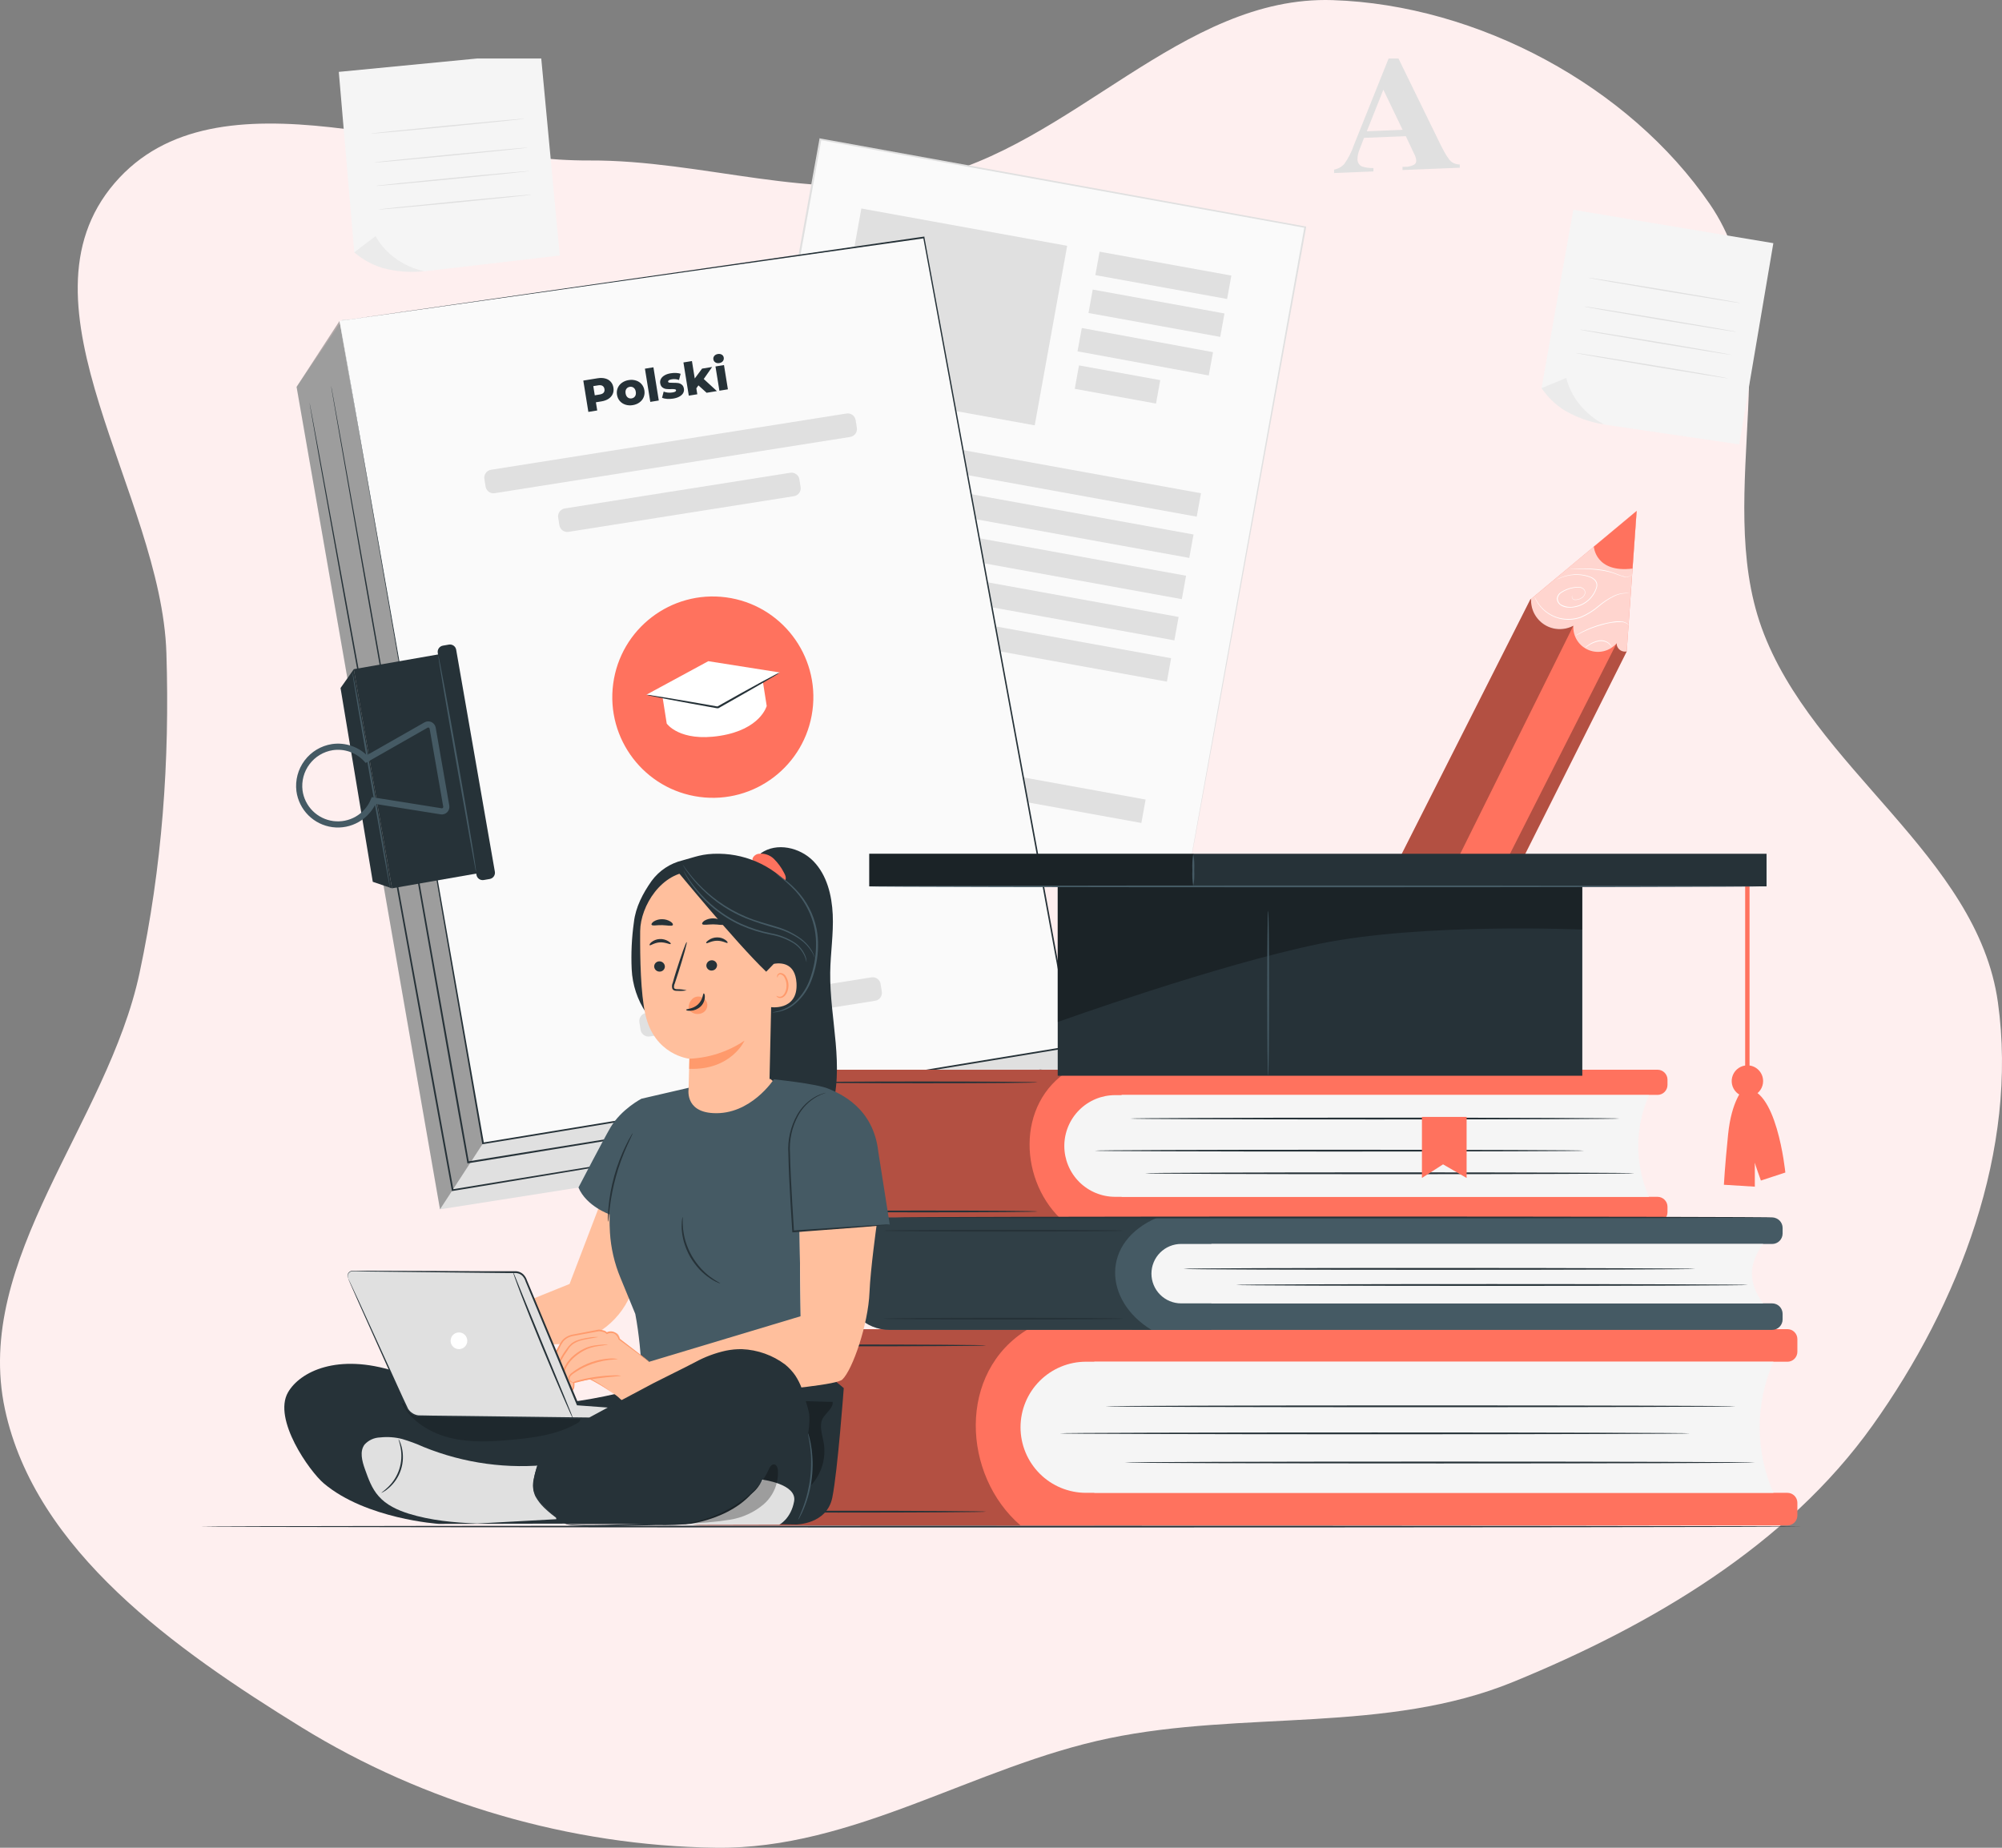 <svg width="650" height="600" viewBox="0 0 650 600" fill="none" xmlns="http://www.w3.org/2000/svg">
<rect x="0" y="0" width="650" height="600" fill="#808080" stroke="none"/>
<path fill-rule="evenodd" clip-rule="evenodd" d="M300.095 58.063C347.915 47.743 383.693 -1.543 432.647 0.037C479.851 1.561 528.986 28.018 555.15 66.296C581.719 105.167 556.072 159.812 571.966 203.864C588.344 249.254 642.056 277.847 648.68 325.522C655.315 373.271 636.186 423.307 607.959 462.887C580.169 501.854 536.271 527.721 491.356 546.122C450.152 563.002 403.769 555.356 360.052 564.449C316.287 573.552 277.126 600.603 232.377 599.99C185.059 599.341 137.809 585.516 97.837 560.856C57.072 535.706 11.467 503.608 1.605 457.618C-8.862 408.811 34.892 364.741 45.312 315.925C52.654 281.527 55.133 247.141 54.025 212.025C52.394 160.332 3.145 99.121 37.221 59.443C70.579 20.599 139.35 52.383 191.358 52.11C228.062 51.917 264.261 65.797 300.095 58.063Z" fill="#FEEFEF"/>
<g clip-path="url(#clip0_4203_1905)">
<path d="M266.369 45.196L227.894 258.08L385.275 286.61L423.751 73.726L266.369 45.196Z" fill="#FAFAFA"/>
<path d="M385.32 286.626L385.485 285.597L386.016 282.61C386.479 279.977 387.175 276.083 388.081 271.017L395.901 227.343C402.639 189.898 412.204 136.7 423.515 73.689L423.736 73.999L266.349 45.503L266.691 45.271C252.332 124.675 239 198.239 228.164 258.141L227.965 257.864L342.32 278.716L374.075 284.546L382.426 286.084L385.298 286.637L382.47 286.15L374.153 284.668L342.43 278.971L227.855 258.329H227.623V258.085C238.437 198.183 251.713 124.609 266.05 45.193V44.906L266.349 44.961L423.802 73.523H424.067V73.789C412.613 136.843 402.937 190.086 396.133 227.554L388.18 271.139C387.253 276.183 386.546 279.988 386.06 282.665C385.828 283.971 385.64 284.955 385.518 285.619L385.32 286.626Z" fill="#E0E0E0"/>
<path d="M346.482 79.818L279.661 67.705L269.123 126.006L335.945 138.12L346.482 79.818Z" fill="#E0E0E0"/>
<path d="M399.789 89.482L357.009 81.727L355.634 89.336L398.414 97.091L399.789 89.482Z" fill="#E0E0E0"/>
<path d="M389.926 160.164L267.825 138.029L266.45 145.638L388.55 167.773L389.926 160.164Z" fill="#E0E0E0"/>
<path d="M387.506 173.556L265.405 151.421L264.03 159.03L386.131 181.165L387.506 173.556Z" fill="#E0E0E0"/>
<path d="M385.085 186.948L262.984 164.814L261.609 172.422L383.71 194.557L385.085 186.948Z" fill="#E0E0E0"/>
<path d="M382.666 200.33L260.565 178.195L259.19 185.804L381.291 207.939L382.666 200.33Z" fill="#E0E0E0"/>
<path d="M380.234 213.731L258.133 191.596L256.758 199.205L378.859 221.34L380.234 213.731Z" fill="#E0E0E0"/>
<path d="M371.95 259.627L249.849 237.492L248.474 245.101L370.575 267.236L371.95 259.627Z" fill="#E0E0E0"/>
<path d="M322.75 217.134L255.721 204.983L254.346 212.592L321.374 224.743L322.75 217.134Z" fill="#E0E0E0"/>
<path d="M397.557 101.786L354.777 94.03L353.402 101.639L396.182 109.394L397.557 101.786Z" fill="#E0E0E0"/>
<path d="M393.837 114.348L351.231 106.51L349.841 114.088L392.447 121.925L393.837 114.348Z" fill="#E0E0E0"/>
<path d="M376.703 123.436L350.324 118.654L348.949 126.263L375.328 131.045L376.703 123.436Z" fill="#E0E0E0"/>
<path d="M456.441 44.22L442.866 44.762L441.397 48.578C440.979 49.566 440.754 50.625 440.734 51.698C440.726 52.178 440.852 52.651 441.098 53.063C441.344 53.476 441.7 53.811 442.126 54.032C443.351 54.435 444.638 54.615 445.926 54.563V55.669L433.146 56.178V55.072C434.43 54.855 435.6 54.203 436.46 53.224C437.762 51.405 438.789 49.403 439.508 47.284L452.045 16H452.586L467.707 46.974C469.154 49.906 470.314 51.753 471.198 52.505C471.99 53.111 472.963 53.431 473.959 53.412V54.463L455.359 55.215V54.165H456.121C457.209 54.209 458.287 53.949 459.235 53.412C459.435 53.257 459.592 53.054 459.692 52.822C459.793 52.59 459.833 52.337 459.81 52.085C459.792 51.726 459.722 51.372 459.6 51.034C459.6 50.868 459.247 50.171 458.661 48.943L456.441 44.22ZM455.392 42.151L449.14 29.131L443.772 42.627L455.392 42.151Z" fill="#E0E0E0"/>
<path d="M110 23.339L115.026 81.946L137.724 88.108L181.741 82.975L175.544 17L110 23.339Z" fill="#F5F5F5"/>
<path d="M121.94 76.669L115.026 81.946C117.659 84.221 120.73 85.931 124.05 86.968C128.498 88.196 133.137 88.571 137.724 88.075C137.724 88.075 127.231 86.282 121.94 76.669Z" fill="#EBEBEB"/>
<path d="M170.242 38.549C170.242 38.66 159.108 39.832 145.356 41.171C131.605 42.509 120.438 43.494 120.427 43.383C120.416 43.273 131.55 42.1 145.312 40.762C159.075 39.423 170.231 38.438 170.242 38.549Z" fill="#E0E0E0"/>
<path d="M171.324 47.937C171.324 48.047 160.19 49.209 146.438 50.547C132.687 51.886 121.509 52.881 121.509 52.76C121.509 52.638 132.632 51.477 146.394 50.149C160.157 48.822 171.313 47.826 171.324 47.937Z" fill="#E0E0E0"/>
<path d="M171.943 55.519C171.943 55.629 160.809 56.802 147.058 58.14C133.306 59.479 122.139 60.474 122.128 60.353C122.117 60.231 133.262 59.069 147.013 57.731C160.765 56.392 171.932 55.463 171.943 55.519Z" fill="#E0E0E0"/>
<path d="M172.639 63.207C172.639 63.317 161.505 64.49 147.743 65.829C133.98 67.167 122.824 68.152 122.813 68.041C122.802 67.93 133.947 66.769 147.71 65.419C161.472 64.07 172.628 63.096 172.639 63.207Z" fill="#E0E0E0"/>
<path d="M510.81 68.123L500.495 126.034L520.826 137.86L564.671 144.295L575.761 78.964L510.81 68.123Z" fill="#F5F5F5"/>
<path d="M508.54 122.727L500.496 126.034C502.45 128.913 504.975 131.359 507.912 133.221C511.891 135.557 516.275 137.121 520.835 137.828C520.835 137.828 511.163 133.382 508.54 122.727Z" fill="#EBEBEB"/>
<path d="M565.062 98.407C565.033 98.513 553.975 96.764 540.346 94.498C526.716 92.232 515.675 90.293 515.693 90.183C515.711 90.073 526.769 91.822 540.409 94.091C554.049 96.361 565.08 98.297 565.062 98.407Z" fill="#E0E0E0"/>
<path d="M563.678 107.754C563.649 107.861 552.594 106.101 538.964 103.835C525.335 101.569 514.28 99.638 514.312 99.52C514.343 99.402 525.387 101.159 539.025 103.439C552.662 105.719 563.696 107.645 563.678 107.754Z" fill="#E0E0E0"/>
<path d="M562.313 115.238C562.285 115.345 551.227 113.596 537.597 111.33C523.968 109.063 512.924 107.135 512.945 107.014C512.965 106.894 524.031 108.657 537.661 110.923C551.29 113.189 562.317 115.182 562.313 115.238Z" fill="#E0E0E0"/>
<path d="M560.996 122.845C560.967 122.951 549.909 121.202 536.269 118.933C522.629 116.664 511.598 114.728 511.616 114.618C511.634 114.508 522.7 116.271 536.343 118.529C549.986 120.788 561.014 122.735 560.996 122.845Z" fill="#E0E0E0"/>
<path d="M585 495.701C585 495.867 468.591 496 325.011 496C181.431 496 65 495.867 65 495.701C65 495.535 181.386 495.403 325.011 495.403C468.636 495.403 585 495.535 585 495.701Z" fill="#263238"/>
<path d="M96.292 125.626L142.86 392.69L339.227 361.804L348.328 339.791L295.199 92.838L111.137 103.845L96.292 125.626Z" fill="#E0E0E0"/>
<path opacity="0.3" d="M142.86 392.69L156.81 371.274L110.242 104.21L96.292 125.626L142.86 392.69Z" fill="black"/>
<path d="M110.243 104.21L156.811 371.274L348.328 339.791L299.949 77.108L110.243 104.21Z" fill="#FAFAFA"/>
<path d="M110.287 104.21L299.905 76.842H300.137V77.074C313.667 150.472 330.434 241.392 348.571 339.735L348.626 340.034H348.328L345.169 340.554L156.81 371.528H156.545V371.263C129.197 213.571 110.651 106.566 110.287 104.21C110.695 106.566 129.462 213.538 157.12 371.229L156.81 371.008L345.158 340.034L348.317 339.514L348.074 339.868C329.982 241.514 313.259 150.583 299.75 77.174L300.026 77.373L110.287 104.21Z" fill="#263238"/>
<path d="M263.792 230.681C266.167 212.785 253.606 196.349 235.737 193.971C217.868 191.593 201.457 204.172 199.082 222.068C196.707 239.965 209.268 256.4 227.137 258.779C245.006 261.157 261.417 248.577 263.792 230.681Z" fill="#FF725E"/>
<path d="M216.467 234.943L214.987 225.54L247.538 220.385L248.93 229.235C248.93 229.235 246.953 236.846 233.775 238.925C220.598 241.005 216.467 234.943 216.467 234.943Z" fill="white"/>
<path d="M209.851 225.596L233.079 229.722L253.226 218.372L229.964 214.699L209.851 225.596Z" fill="white"/>
<path d="M274.841 134.276L159.423 152.543C158.007 152.767 157.041 154.098 157.265 155.516L157.654 157.986C157.878 159.404 159.207 160.372 160.623 160.148L276.041 141.881C277.457 141.657 278.424 140.326 278.2 138.907L277.81 136.438C277.587 135.02 276.257 134.052 274.841 134.276Z" fill="#E0E0E0"/>
<path d="M256.582 153.515L183.386 165.099C181.97 165.323 181.003 166.655 181.227 168.073L181.617 170.542C181.84 171.96 183.17 172.928 184.586 172.704L257.782 161.12C259.198 160.896 260.164 159.564 259.94 158.146L259.551 155.677C259.327 154.259 257.998 153.291 256.582 153.515Z" fill="#E0E0E0"/>
<path d="M282.944 317.368L209.748 328.953C208.332 329.177 207.366 330.508 207.59 331.926L207.979 334.396C208.203 335.814 209.532 336.782 210.948 336.558L284.144 324.973C285.56 324.749 286.527 323.418 286.303 322L285.913 319.53C285.69 318.112 284.36 317.144 282.944 317.368Z" fill="#E0E0E0"/>
<path d="M338.465 347.213L337.537 347.39L334.798 347.855L324.205 349.625L284.872 356.085L151.995 377.734H151.707V377.446C149.796 366.926 147.841 355.853 145.853 344.547C135.216 283.993 125.585 229.169 118.615 189.477C115.158 169.643 112.363 153.581 110.43 142.474C109.469 136.943 108.729 132.629 108.221 129.686C107.978 128.211 107.79 127.105 107.658 126.368C107.536 125.615 107.492 125.261 107.492 125.261C107.492 125.261 107.581 125.637 107.724 126.368C107.868 127.098 108.067 128.237 108.332 129.686C108.862 132.629 109.646 136.921 110.64 142.452C112.617 153.514 115.478 169.61 119.013 189.433C126.038 229.124 135.691 283.938 146.439 344.481C148.427 355.753 150.371 366.827 152.238 377.38L151.895 377.148L284.806 355.709L324.161 349.415L334.775 347.755L337.515 347.335L338.465 347.213Z" fill="#263238"/>
<path d="M323.862 357.258C323.862 357.258 323.575 357.324 322.99 357.424L320.405 357.877L310.398 359.581L273.197 365.809L146.98 386.728L146.693 386.783V386.495L139.502 346.992L111.767 194.101C108.254 174.543 105.416 158.702 103.438 147.762C102.477 142.297 101.726 138.049 101.229 135.151C100.986 133.724 100.799 132.618 100.666 131.832C100.533 131.047 100.489 130.726 100.489 130.726C100.489 130.726 100.578 131.102 100.721 131.832L101.351 135.151C101.881 138.038 102.676 142.286 103.692 147.74L112.197 194.057C119.333 233.184 129.185 287.223 140.065 346.937C142.528 360.466 144.925 373.707 147.234 386.44L146.902 386.197L273.164 365.477L310.387 359.426L320.405 357.822L323.001 357.424L323.862 357.258Z" fill="#263238"/>
<path d="M114.871 217.299L110.563 223.416L121.034 286.338L127.275 288.462L114.871 217.299Z" fill="#263238"/>
<path d="M144.773 212.063L114.873 217.294L127.286 288.453L157.186 283.221L144.773 212.063Z" fill="#263238"/>
<path d="M145.744 209.311L143.796 209.651C142.684 209.845 141.94 210.906 142.135 212.019L154.695 284.095C154.889 285.208 155.947 285.953 157.059 285.759L159.007 285.419C160.119 285.224 160.863 284.164 160.668 283.051L148.108 210.975C147.914 209.861 146.856 209.116 145.744 209.311Z" fill="#263238"/>
<path d="M138.342 235.419L118.935 246.481C117.545 244.988 115.814 243.855 113.89 243.181C111.965 242.506 109.907 242.31 107.89 242.609C104.626 243.126 101.689 244.893 99.701 247.537C97.712 250.181 96.827 253.495 97.231 256.78C97.6 259.526 98.861 262.074 100.819 264.03C102.778 265.986 105.326 267.242 108.069 267.604C110.811 267.965 113.597 267.412 115.994 266.029C118.391 264.647 120.267 262.512 121.332 259.955L143.236 263.45C143.464 263.485 143.698 263.465 143.917 263.392C144.136 263.319 144.335 263.195 144.497 263.029C144.659 262.864 144.779 262.662 144.848 262.441C144.916 262.22 144.932 261.986 144.892 261.758L140.474 236.436C140.432 236.21 140.338 235.996 140.197 235.812C140.057 235.629 139.876 235.482 139.668 235.383C139.46 235.283 139.231 235.235 139.001 235.241C138.77 235.247 138.545 235.308 138.342 235.419V235.419Z" stroke="#455A64" stroke-width="2" stroke-miterlimit="10"/>
<path d="M154.546 283.152C154.48 282.916 154.429 282.676 154.391 282.433C154.292 281.913 154.17 281.238 154.016 280.398C153.673 278.55 153.21 275.973 152.635 272.886C151.531 266.47 149.94 257.731 148.217 248.074C146.494 238.417 145.036 229.655 143.92 223.239C143.401 220.109 142.981 217.553 142.683 215.706C142.551 214.854 142.451 214.179 142.374 213.648C142.325 213.405 142.306 213.156 142.319 212.907C142.401 213.137 142.46 213.374 142.495 213.615C142.606 214.146 142.749 214.821 142.915 215.651C143.269 217.498 143.755 220.075 144.34 223.151C145.522 229.5 147.101 238.262 148.813 247.963C150.525 257.665 152.017 266.437 153.066 272.809C153.585 275.984 153.994 278.561 154.248 280.353C154.369 281.249 154.48 281.935 154.524 282.411C154.562 282.656 154.569 282.905 154.546 283.152Z" fill="#455A64"/>
<path d="M126.689 288.705C126.608 288.476 126.553 288.239 126.524 287.997L126.148 285.918C125.806 284.07 125.342 281.493 124.768 278.395C123.663 271.99 122.072 263.251 120.349 253.594C118.626 243.937 117.168 235.175 116.053 228.748C115.545 225.629 115.125 223.073 114.816 221.215C114.683 220.374 114.584 219.688 114.506 219.157C114.455 218.921 114.432 218.68 114.44 218.438C114.523 218.665 114.586 218.898 114.628 219.135C114.727 219.666 114.871 220.341 115.036 221.171C115.39 223.018 115.876 225.596 116.461 228.682C117.643 235.021 119.223 243.793 120.879 253.483C122.536 263.174 124.083 271.968 125.132 278.329C125.651 281.515 126.06 284.092 126.314 285.873C126.446 286.77 126.546 287.455 126.59 287.942C126.643 288.194 126.676 288.449 126.689 288.705Z" fill="#455A64"/>
<path d="M253.226 218.372C252.748 218.747 252.238 219.08 251.702 219.368L247.438 221.879C243.815 223.969 238.79 226.846 233.223 229.987H233.123H233.024H232.792C226.441 228.881 220.708 227.775 216.555 227.011L211.64 226.038C211.033 225.944 210.434 225.799 209.851 225.607C210.467 225.62 211.081 225.69 211.684 225.817L216.621 226.602C220.797 227.288 226.562 228.273 232.903 229.401H233.123H232.936C238.458 226.259 243.561 223.449 247.229 221.447L251.647 219.102C252.152 218.815 252.68 218.57 253.226 218.372Z" fill="#263238"/>
<path d="M194.034 122.828C194.954 122.679 195.779 122.705 196.507 122.905C197.234 123.095 197.827 123.447 198.287 123.959C198.746 124.461 199.038 125.095 199.161 125.861C199.285 126.626 199.208 127.32 198.93 127.941C198.653 128.563 198.2 129.083 197.572 129.503C196.942 129.913 196.167 130.193 195.246 130.342L193.474 130.629L193.903 133.289L191.025 133.754L189.384 123.581L194.034 122.828ZM194.706 128.103C195.297 128.007 195.723 127.809 195.982 127.509C196.24 127.198 196.331 126.806 196.255 126.331C196.178 125.856 195.968 125.512 195.626 125.299C195.283 125.086 194.816 125.028 194.225 125.123L192.627 125.382L193.108 128.362L194.706 128.103ZM205.427 131.557C204.584 131.694 203.796 131.642 203.061 131.403C202.327 131.164 201.716 130.766 201.228 130.209C200.75 129.65 200.448 128.978 200.321 128.193C200.196 127.418 200.273 126.69 200.55 126.009C200.838 125.326 201.288 124.761 201.902 124.313C202.524 123.855 203.261 123.556 204.114 123.418C204.967 123.28 205.76 123.331 206.495 123.57C207.227 123.799 207.833 124.194 208.311 124.752C208.787 125.302 209.089 125.969 209.215 126.754C209.342 127.538 209.266 128.271 208.989 128.953C208.711 129.634 208.261 130.204 207.639 130.662C207.017 131.121 206.28 131.419 205.427 131.557ZM205.073 129.363C205.558 129.284 205.928 129.055 206.185 128.676C206.44 128.286 206.52 127.796 206.425 127.205C206.331 126.624 206.103 126.194 205.739 125.914C205.376 125.635 204.952 125.535 204.468 125.613C203.984 125.691 203.613 125.92 203.356 126.3C203.099 126.68 203.018 127.16 203.112 127.742C203.207 128.333 203.437 128.773 203.802 129.061C204.165 129.341 204.589 129.441 205.073 129.363ZM209.392 119.716L212.153 119.269L213.893 130.053L211.132 130.5L209.392 119.716ZM218.572 129.43C217.913 129.536 217.252 129.569 216.589 129.527C215.925 129.475 215.379 129.36 214.953 129.18L215.476 127.157C215.871 127.322 216.326 127.432 216.842 127.488C217.356 127.534 217.856 127.517 218.34 127.439C218.786 127.367 219.094 127.272 219.264 127.155C219.442 127.027 219.517 126.876 219.489 126.701C219.461 126.527 219.325 126.425 219.081 126.394C218.846 126.353 218.476 126.338 217.971 126.351C217.328 126.375 216.774 126.36 216.308 126.306C215.852 126.251 215.437 126.08 215.062 125.792C214.688 125.505 214.451 125.056 214.353 124.446C214.271 123.942 214.35 123.472 214.588 123.036C214.824 122.59 215.21 122.209 215.745 121.894C216.289 121.567 216.963 121.339 217.767 121.209C218.339 121.116 218.915 121.082 219.496 121.108C220.076 121.133 220.573 121.222 220.985 121.374L220.459 123.383C219.699 123.108 218.912 123.037 218.098 123.168C217.662 123.239 217.351 123.344 217.165 123.483C216.977 123.613 216.897 123.76 216.923 123.925C216.953 124.109 217.085 124.222 217.321 124.263C217.555 124.295 217.934 124.308 218.46 124.303C219.125 124.295 219.681 124.319 220.127 124.376C220.574 124.433 220.98 124.606 221.345 124.895C221.717 125.172 221.952 125.612 222.049 126.212C222.129 126.706 222.051 127.176 221.815 127.622C221.577 128.059 221.18 128.436 220.625 128.754C220.08 129.071 219.395 129.296 218.572 129.43ZM226.765 125.136L226.085 126.096L226.397 128.029L223.635 128.476L221.895 117.692L224.656 117.245L225.569 122.899L227.945 119.695L231.215 119.166L228.489 123.067L232.762 126.999L229.419 127.54L226.765 125.136ZM232.299 118.991L235.06 118.544L236.331 126.421L233.57 126.868L232.299 118.991ZM233.539 117.895C233.035 117.977 232.605 117.902 232.25 117.671C231.894 117.44 231.683 117.117 231.616 116.7C231.549 116.283 231.647 115.91 231.912 115.578C232.177 115.247 232.561 115.041 233.065 114.959C233.569 114.878 233.997 114.948 234.351 115.169C234.703 115.38 234.913 115.694 234.98 116.111C235.051 116.547 234.954 116.935 234.691 117.276C234.427 117.607 234.042 117.814 233.539 117.895Z" fill="#263238"/>
<path d="M269.983 347.357H364.157V396.849H269.983C264.812 396.849 259.853 394.792 256.197 391.131C252.541 387.469 250.487 382.503 250.487 377.325V366.871C250.49 361.695 252.546 356.731 256.201 353.072C259.857 349.413 264.814 347.357 269.983 347.357Z" fill="#FF725E"/>
<path d="M339.536 347.357H538.156C539.015 347.357 539.838 347.699 540.445 348.306C541.052 348.914 541.393 349.739 541.393 350.598V352.291C541.393 353.151 541.052 353.975 540.445 354.583C539.838 355.191 539.015 355.532 538.156 355.532H339.536V347.313V347.357Z" fill="#FF725E"/>
<path d="M339.536 388.63H538.156C539.015 388.63 539.838 388.972 540.445 389.58C541.052 390.187 541.393 391.012 541.393 391.871V393.608C541.393 394.468 541.052 395.292 540.445 395.9C539.838 396.508 539.015 396.849 538.156 396.849H339.536V388.63Z" fill="#FF725E"/>
<path d="M535.373 388.63H362.058C357.681 388.63 353.484 386.889 350.389 383.79C347.294 380.69 345.556 376.487 345.556 372.103C345.564 367.726 347.307 363.531 350.401 360.438C353.494 357.346 357.687 355.61 362.058 355.61H535.373C533.083 360.812 531.9 366.435 531.9 372.12C531.9 377.805 533.083 383.428 535.373 388.63Z" fill="#F5F5F5"/>
<path opacity="0.3" d="M345.556 396.849H270.358C265.085 396.849 260.028 394.752 256.299 391.017C252.571 387.283 250.476 382.218 250.476 376.937V367.114C250.476 361.874 252.554 356.849 256.254 353.144C259.954 349.439 264.971 347.357 270.203 347.357H347.433C329.54 358.209 330.876 384.205 345.556 396.849Z" fill="black"/>
<path d="M514.32 373.641C514.32 373.807 478.742 373.929 434.87 373.929C390.997 373.929 355.419 373.807 355.419 373.641C355.419 373.475 390.986 373.342 434.87 373.342C478.753 373.342 514.32 373.475 514.32 373.641Z" fill="#263238"/>
<path d="M530.667 380.986C530.667 381.152 495.101 381.285 451.228 381.285C407.355 381.285 371.767 381.152 371.767 380.986C371.767 380.82 407.333 380.688 451.228 380.688C495.123 380.688 530.667 380.82 530.667 380.986Z" fill="#263238"/>
<path d="M525.852 363.22C525.852 363.375 490.274 363.508 446.401 363.508C402.529 363.508 366.951 363.375 366.951 363.22C366.951 363.066 402.518 362.922 446.401 362.922C490.285 362.922 525.852 363.054 525.852 363.22Z" fill="#263238"/>
<path d="M336.852 393.387C336.852 393.542 320.195 393.675 299.662 393.675C279.128 393.675 262.472 393.542 262.472 393.387C262.472 393.232 279.117 393.088 299.662 393.088C320.207 393.088 336.852 393.221 336.852 393.387Z" fill="#263238"/>
<path d="M336.852 351.461C336.852 351.627 320.195 351.76 299.662 351.76C279.128 351.76 262.472 351.627 262.472 351.461C262.472 351.295 279.117 351.174 299.662 351.174C320.207 351.174 336.852 351.306 336.852 351.461Z" fill="#263238"/>
<path d="M228.396 431.596H355.298V495.336H228.396C223.226 495.336 218.267 493.279 214.611 489.618C210.955 485.956 208.901 480.99 208.901 475.812V451.11C208.904 445.933 210.959 440.97 214.615 437.311C218.271 433.651 223.228 431.596 228.396 431.596Z" fill="#FF725E"/>
<path d="M323.586 431.596H580.328C581.186 431.596 582.009 431.937 582.616 432.545C583.223 433.153 583.564 433.977 583.564 434.837V438.941C583.564 439.801 583.223 440.625 582.616 441.233C582.009 441.841 581.186 442.182 580.328 442.182H323.586V431.596Z" fill="#FF725E"/>
<path d="M323.586 484.75H580.328C581.186 484.75 582.009 485.091 582.616 485.699C583.223 486.307 583.564 487.131 583.564 487.991V492.095C583.564 492.955 583.223 493.779 582.616 494.387C582.009 494.995 581.186 495.336 580.328 495.336H323.586V484.75Z" fill="#FF725E"/>
<path d="M575.799 484.75H352.603C349.811 484.751 347.047 484.202 344.467 483.133C341.887 482.064 339.543 480.496 337.569 478.52C335.594 476.543 334.028 474.197 332.959 471.614C331.89 469.031 331.34 466.262 331.34 463.466C331.34 457.818 333.58 452.402 337.568 448.408C341.555 444.415 346.964 442.171 352.603 442.171H575.799C572.844 448.879 571.318 456.129 571.318 463.461C571.318 470.792 572.844 478.042 575.799 484.75Z" fill="#F5F5F5"/>
<path opacity="0.3" d="M331.34 495.336H228.153C223.05 495.336 218.156 493.306 214.548 489.692C210.939 486.078 208.912 481.177 208.912 476.066V451.541C208.912 446.26 211.007 441.195 214.735 437.461C218.464 433.727 223.521 431.629 228.794 431.629H333.726C310.718 445.578 312.419 479.053 331.34 495.336Z" fill="black"/>
<path d="M548.682 465.435C548.682 465.601 502.866 465.734 446.368 465.734C389.87 465.734 344.042 465.601 344.042 465.435C344.042 465.269 389.848 465.148 446.368 465.148C502.888 465.148 548.682 465.28 548.682 465.435Z" fill="#263238"/>
<path d="M569.78 474.904C569.78 475.07 523.963 475.203 467.465 475.203C410.967 475.203 365.14 475.07 365.14 474.904C365.14 474.738 410.934 474.606 467.465 474.606C523.996 474.606 569.78 474.738 569.78 474.904Z" fill="#263238"/>
<path d="M563.539 456.663C563.539 456.818 517.722 456.95 461.213 456.95C404.704 456.95 358.888 456.818 358.888 456.663C358.888 456.508 404.693 456.364 461.213 456.364C517.733 456.364 563.539 456.497 563.539 456.663Z" fill="#263238"/>
<path d="M320.151 490.867C320.151 491.033 298.701 491.166 272.258 491.166C245.815 491.166 224.354 491.033 224.354 490.867C224.354 490.701 245.793 490.568 272.258 490.568C298.723 490.568 320.151 490.701 320.151 490.867Z" fill="#263238"/>
<path d="M320.151 436.884C320.151 437.05 298.701 437.182 272.258 437.182C245.815 437.182 224.354 437.05 224.354 436.884C224.354 436.718 245.793 436.585 272.258 436.585C298.723 436.585 320.151 436.718 320.151 436.884Z" fill="#263238"/>
<path d="M288.749 395.334H393.305V431.839H288.749C284.941 431.839 281.288 430.324 278.595 427.627C275.902 424.93 274.39 421.272 274.39 417.458V409.715C274.39 405.901 275.902 402.243 278.595 399.546C281.288 396.849 284.941 395.334 288.749 395.334Z" fill="#455A64"/>
<path d="M367.547 395.334H575.379C576.279 395.334 577.141 395.692 577.777 396.329C578.413 396.966 578.77 397.829 578.77 398.73V400.544C578.77 401.445 578.413 402.309 577.777 402.946C577.141 403.583 576.279 403.94 575.379 403.94H367.547V395.345V395.334Z" fill="#455A64"/>
<path d="M367.547 423.233H575.379C576.279 423.233 577.141 423.591 577.777 424.228C578.413 424.864 578.77 425.728 578.77 426.629V428.443C578.77 429.344 578.413 430.208 577.777 430.845C577.141 431.481 576.279 431.839 575.379 431.839H367.547V423.244V423.233Z" fill="#455A64"/>
<path d="M572.463 423.233H383.486C380.929 423.233 378.476 422.215 376.668 420.404C374.859 418.593 373.843 416.137 373.843 413.576C373.843 412.308 374.093 411.053 374.577 409.882C375.062 408.71 375.773 407.647 376.668 406.751C377.564 405.855 378.627 405.145 379.797 404.66C380.967 404.176 382.22 403.928 383.486 403.929H572.463C567.603 410.36 567.603 416.795 572.463 423.233Z" fill="#F5F5F5"/>
<path opacity="0.3" d="M373.843 431.828H288.793C286.893 431.828 285.011 431.453 283.256 430.725C281.5 429.997 279.905 428.929 278.561 427.584C277.218 426.238 276.152 424.641 275.425 422.882C274.698 421.124 274.323 419.24 274.323 417.337V410.113C274.323 406.193 275.878 402.434 278.645 399.663C281.413 396.891 285.166 395.334 289.08 395.334H375.82C357.098 403.332 358.49 422.503 373.843 431.828Z" fill="black"/>
<path d="M550.439 412.027C550.439 412.193 513.215 412.325 467.299 412.325C421.383 412.325 384.215 412.226 384.215 412.027C384.215 411.828 421.427 411.728 467.343 411.728C513.259 411.728 550.439 411.894 550.439 412.027Z" fill="#263238"/>
<path d="M567.57 417.248C567.57 417.414 530.358 417.547 484.442 417.547C438.526 417.547 401.313 417.414 401.313 417.248C401.313 417.082 438.526 416.961 484.442 416.961C530.358 416.961 567.57 417.093 567.57 417.248Z" fill="#263238"/>
<path d="M364.742 428.2C364.742 428.355 347.323 428.487 325.828 428.487C304.334 428.487 286.915 428.355 286.915 428.2C286.915 428.045 304.334 427.901 325.828 427.901C347.323 427.901 364.742 428.034 364.742 428.2Z" fill="#263238"/>
<path d="M364.742 399.626C364.742 399.792 347.323 399.925 325.828 399.925C304.334 399.925 286.915 399.792 286.915 399.626C286.915 399.46 304.334 399.339 325.828 399.339C347.323 399.339 364.742 399.46 364.742 399.626Z" fill="#263238"/>
<path d="M576.285 395.334C576.285 395.489 512.376 395.622 433.544 395.622C354.712 395.622 290.792 395.489 290.792 395.334C290.792 395.179 354.69 395.035 433.544 395.035C512.398 395.035 576.285 395.168 576.285 395.334Z" fill="#263238"/>
<path d="M461.666 362.678V382.502L468.525 378.088L476.169 382.502V362.678H461.666Z" fill="#FF725E"/>
<path d="M531.374 165.915L496.835 194.721L444.302 298.672L477.052 313.496L528.149 211.547L531.374 165.915Z" fill="#FF725E"/>
<g opacity="0.7">
<path d="M528.149 211.547C527.752 211.64 527.339 211.641 526.941 211.549C526.544 211.457 526.174 211.274 525.858 211.015C525.543 210.756 525.292 210.428 525.124 210.056C524.956 209.684 524.876 209.278 524.89 208.87C523.802 210.144 522.341 211.045 520.714 211.444C519.088 211.842 517.377 211.72 515.823 211.093C514.27 210.466 512.952 209.366 512.056 207.949C511.16 206.532 510.731 204.869 510.829 203.195C509.375 203.979 507.738 204.362 506.087 204.304C504.436 204.247 502.83 203.751 501.433 202.868C500.036 201.984 498.899 200.745 498.137 199.276C497.376 197.808 497.018 196.163 497.1 194.511L531.341 165.915L528.149 211.547Z" fill="white"/>
</g>
<path d="M517.479 177.508C517.479 177.508 518.009 186.115 530.048 184.621L531.374 165.926L517.479 177.508Z" fill="#FF725E"/>
<path opacity="0.3" d="M510.829 203.195L460.186 305.299L444.302 298.661L496.835 194.677L497.1 194.467C497.021 195.853 497.263 197.238 497.807 198.515C498.535 200.19 499.712 201.63 501.209 202.675C503.051 203.926 505.283 204.468 507.494 204.201C508.659 204.078 509.79 203.737 510.829 203.195Z" fill="black"/>
<path opacity="0.3" d="M524.89 208.87L472.855 311.593L477.052 313.496L528.149 211.547C527.458 211.673 526.744 211.539 526.146 211.169C525.548 210.799 525.109 210.22 524.912 209.544C524.877 209.321 524.869 209.094 524.89 208.87Z" fill="black"/>
<path d="M510.575 193.283C510.465 193.413 510.403 193.577 510.398 193.747C510.4 193.988 510.492 194.219 510.656 194.395C510.819 194.571 511.043 194.679 511.282 194.699C512.064 194.732 512.836 194.519 513.491 194.09C513.901 193.846 514.228 193.483 514.43 193.051C514.539 192.813 514.587 192.552 514.569 192.291C514.552 192.03 514.47 191.778 514.33 191.557C514.149 191.334 513.922 191.151 513.665 191.022C513.408 190.892 513.127 190.818 512.839 190.805C512.197 190.751 511.551 190.784 510.917 190.904C509.51 191.143 508.168 191.67 506.974 192.453C506.656 192.648 506.383 192.909 506.173 193.218C505.964 193.527 505.823 193.877 505.759 194.245C505.741 194.633 505.819 195.019 505.987 195.368C506.154 195.718 506.406 196.02 506.72 196.248C507.445 196.667 508.247 196.937 509.078 197.042C509.909 197.146 510.752 197.083 511.558 196.856C513.157 196.519 514.633 195.748 515.825 194.629C517.017 193.509 517.88 192.083 518.318 190.506C518.387 190.157 518.377 189.796 518.287 189.451C518.197 189.106 518.03 188.786 517.799 188.515C517.328 188.021 516.75 187.642 516.109 187.409C514.936 186.987 513.708 186.741 512.464 186.679C510.654 186.583 508.843 186.854 507.14 187.475C506.543 187.707 506.091 187.907 505.781 188.061L505.317 188.283C505.882 187.924 506.482 187.624 507.107 187.387C508.816 186.723 510.644 186.422 512.475 186.502C513.738 186.549 514.986 186.792 516.175 187.221C516.852 187.44 517.466 187.819 517.964 188.327C518.225 188.626 518.413 188.981 518.512 189.365C518.612 189.749 518.621 190.151 518.539 190.539C517.978 192.598 516.718 194.397 514.976 195.626C513.235 196.856 511.12 197.439 508.996 197.276C508.127 197.236 507.288 196.948 506.577 196.447C506.225 196.197 505.94 195.865 505.747 195.479C505.555 195.093 505.46 194.666 505.472 194.234C505.54 193.832 505.694 193.449 505.923 193.111C506.151 192.773 506.45 192.489 506.797 192.276C508.02 191.476 509.398 190.945 510.84 190.716C511.49 190.584 512.157 190.551 512.817 190.617C513.131 190.636 513.437 190.721 513.715 190.868C513.994 191.015 514.237 191.22 514.43 191.469C514.586 191.712 514.677 191.991 514.694 192.28C514.711 192.568 514.655 192.857 514.529 193.117C514.319 193.582 513.967 193.969 513.524 194.223C512.85 194.655 512.058 194.864 511.26 194.82C511.002 194.793 510.764 194.67 510.592 194.475C510.421 194.281 510.328 194.029 510.332 193.77C510.33 193.675 510.351 193.581 510.394 193.496C510.436 193.411 510.498 193.338 510.575 193.283Z" fill="white"/>
<path d="M529.099 192.663C528.628 192.631 528.156 192.631 527.685 192.663C526.393 192.737 525.13 193.076 523.974 193.659C522.262 194.527 520.66 195.597 519.202 196.845C517.419 198.412 515.388 199.672 513.193 200.573C510.93 201.356 508.486 201.453 506.168 200.849C504.595 200.433 503.124 199.696 501.847 198.685C500.57 197.675 499.514 196.412 498.746 194.975C498.514 194.555 498.322 194.114 498.171 193.659C498.238 193.764 498.293 193.875 498.337 193.991C498.44 194.212 498.606 194.522 498.834 194.92C499.473 196.044 500.286 197.06 501.242 197.929C502.662 199.217 504.371 200.142 506.224 200.628C508.5 201.201 510.894 201.101 513.116 200.341C515.283 199.437 517.293 198.194 519.069 196.657C520.551 195.413 522.175 194.351 523.907 193.493C525.085 192.926 526.368 192.61 527.674 192.564C528.151 192.529 528.631 192.563 529.099 192.663Z" fill="white"/>
<path d="M528.911 203.084C528.281 202.438 527.436 202.044 526.536 201.978C524.354 201.954 522.181 202.271 520.097 202.918C517.984 203.491 515.928 204.258 513.955 205.208C513.204 205.562 512.597 205.883 512.177 206.104C511.968 206.23 511.75 206.341 511.525 206.436C511.712 206.274 511.916 206.133 512.133 206.015C512.542 205.772 513.127 205.429 513.878 205.042C515.842 204.043 517.904 203.25 520.03 202.675C521.201 202.359 522.389 202.108 523.587 201.922C524.567 201.743 525.567 201.702 526.558 201.801C527.24 201.874 527.887 202.139 528.425 202.564C528.613 202.711 528.777 202.887 528.911 203.084Z" fill="white"/>
<path d="M514.552 210.396C514.886 210.048 515.256 209.737 515.656 209.467C516.638 208.737 517.77 208.234 518.97 207.996C519.572 207.874 520.193 207.887 520.788 208.034C521.384 208.181 521.94 208.459 522.416 208.847C522.692 209.093 522.924 209.385 523.101 209.71C523.174 209.823 523.22 209.952 523.234 210.086C522.983 209.668 522.666 209.295 522.295 208.98C521.825 208.632 521.287 208.387 520.716 208.261C520.145 208.135 519.554 208.131 518.981 208.25C517.83 208.485 516.737 208.948 515.767 209.611C515.381 209.901 514.975 210.163 514.552 210.396Z" fill="white"/>
<path d="M530.015 186.469C529.964 186.517 529.908 186.561 529.85 186.601C529.688 186.729 529.518 186.848 529.342 186.955C529.073 187.146 528.768 187.281 528.447 187.354C528.012 187.425 527.567 187.399 527.144 187.276C526.073 186.961 525.018 186.592 523.985 186.17C522.709 185.755 521.401 185.447 520.074 185.252C517.629 184.885 515.158 184.719 512.685 184.754H510.476C510.2 184.77 509.923 184.77 509.647 184.754C509.921 184.705 510.198 184.682 510.476 184.688C511.006 184.688 511.779 184.621 512.685 184.61C515.167 184.527 517.651 184.668 520.108 185.03C521.464 185.25 522.799 185.591 524.095 186.048C525.277 186.48 526.304 186.966 527.221 187.154C527.567 187.28 527.937 187.324 528.303 187.284C528.668 187.243 529.02 187.12 529.331 186.922C529.545 186.751 529.774 186.599 530.015 186.469Z" fill="white"/>
<path d="M566.609 280.387V370.997C566.631 371.171 566.715 371.331 566.847 371.447C566.978 371.563 567.147 371.627 567.322 371.627C567.497 371.627 567.666 371.563 567.797 371.447C567.928 371.331 568.013 371.171 568.034 370.997V280.387C568.013 280.213 567.928 280.053 567.797 279.937C567.666 279.821 567.497 279.757 567.322 279.757C567.147 279.757 566.978 279.821 566.847 279.937C566.715 280.053 566.631 280.213 566.609 280.387Z" fill="#FF725E"/>
<path d="M572.441 351.052C572.441 352.063 572.142 353.051 571.581 353.891C571.021 354.732 570.224 355.387 569.291 355.774C568.359 356.16 567.333 356.262 566.343 356.064C565.353 355.867 564.444 355.381 563.73 354.666C563.016 353.951 562.53 353.04 562.333 352.049C562.137 351.058 562.238 350.03 562.624 349.096C563.01 348.162 563.664 347.364 564.503 346.803C565.342 346.241 566.329 345.941 567.338 345.941C568.692 345.941 569.99 346.48 570.947 347.438C571.904 348.397 572.441 349.697 572.441 351.052Z" fill="#FF725E"/>
<path d="M565.903 353.696C565.903 353.696 562.18 357.413 561.076 368.331C559.971 379.25 559.706 384.714 559.706 384.714L569.746 385.334V377.513C569.746 377.889 571.724 383.343 571.724 383.343L579.654 380.743C579.654 380.743 576.804 351.716 565.903 353.696Z" fill="#FF725E"/>
<path d="M513.735 287.82H343.413V349.315H513.735V287.82Z" fill="#263238"/>
<path d="M573.557 277.234H282.232V287.82H573.557V277.234Z" fill="#263238"/>
<path opacity="0.3" d="M343.413 331.87C343.413 331.87 395.15 313.275 428.574 306.427C461.998 299.58 513.735 301.847 513.735 301.847V287.82H343.413V331.87Z" fill="black"/>
<path opacity="0.3" d="M387.606 277.234H282.232V287.82H387.606V277.234Z" fill="black"/>
<path d="M571.447 287.82C571.447 287.986 506.676 288.119 426.751 288.119C346.826 288.119 282.055 287.986 282.055 287.82C282.055 287.654 346.826 287.522 426.751 287.522C506.676 287.522 571.447 287.654 571.447 287.82Z" fill="#455A64"/>
<path d="M387.44 287.909C387.143 286.133 387.043 284.33 387.142 282.533C387.043 280.731 387.143 278.925 387.44 277.145C387.738 278.925 387.838 280.731 387.738 282.533C387.837 284.33 387.737 286.133 387.44 287.909Z" fill="#455A64"/>
<path d="M411.741 349.315C411.575 349.315 411.442 337.324 411.442 322.523C411.442 307.721 411.575 295.719 411.741 295.719C411.906 295.719 412.028 307.721 412.028 322.523C412.028 337.324 411.895 349.315 411.741 349.315Z" fill="#455A64"/>
<path d="M165.337 424.837L184.921 416.927L199.877 377.789L219.759 388.077C219.759 388.077 217.837 391.949 213.717 401.507C212.126 405.201 206.846 415.489 204.704 420.5C202.725 425.137 199.46 429.107 195.295 431.941C191.131 434.774 186.242 436.351 181.21 436.485L162.83 436.972L165.337 424.837Z" fill="#FFBF9D"/>
<path d="M155.573 417.27L152.624 414.151C152.051 413.784 151.381 413.599 150.702 413.62L141.335 413.907C140.461 413.994 139.618 414.275 138.866 414.73C138.115 415.186 137.475 415.804 136.994 416.54L133.592 422.348C133.592 422.348 131.295 426.319 131.593 427.282C131.732 427.676 132.009 428.005 132.373 428.209C132.737 428.413 133.163 428.476 133.57 428.388C133.57 428.388 133.891 430.224 134.509 430.6C134.854 430.794 135.235 430.915 135.628 430.954C136.022 430.994 136.419 430.953 136.796 430.833C136.958 431.18 137.22 431.471 137.549 431.668C137.878 431.865 138.258 431.96 138.64 431.939C138.805 431.93 138.969 431.9 139.126 431.85C140.231 431.518 140.739 429.361 140.739 429.361L145.488 428.476C145.488 428.476 152.314 433.045 154.722 436.043C157.13 439.041 163.426 436.751 163.426 436.751L165.79 425.456L155.573 417.27Z" fill="#FFBF9D"/>
<path d="M148.703 418.664C148.039 418.88 147.346 418.996 146.648 419.007C145.356 419.151 143.533 419.206 141.468 419.472L141.7 419.306C141.336 420.068 140.927 420.806 140.474 421.518C139.23 423.499 137.713 425.294 135.967 426.85C135.291 427.543 134.498 428.112 133.626 428.532C133.57 428.465 134.443 427.79 135.691 426.552C137.311 424.929 138.748 423.134 139.977 421.197C140.419 420.483 140.82 419.744 141.181 418.985L141.247 418.83H141.402C143.511 418.587 145.334 418.609 146.626 418.576C147.319 418.537 148.015 418.567 148.703 418.664Z" fill="#FF9A6C"/>
<path d="M148.946 423.089C148.401 423.372 147.802 423.534 147.189 423.565C145.663 423.772 144.113 423.716 142.605 423.399L142.937 423.211C142.743 423.792 142.514 424.361 142.252 424.914C141.408 426.685 140.208 428.263 138.728 429.549C138.139 430.108 137.444 430.544 136.685 430.833C137.231 430.258 137.807 429.712 138.408 429.195C140.165 427.464 141.502 425.352 142.318 423.023L142.407 422.779H142.661C144.731 423.178 146.846 423.282 148.946 423.089Z" fill="#FF9A6C"/>
<path d="M160.819 425.412L152.458 421.518C151.34 420.883 150.095 420.505 148.813 420.412C147.441 420.526 146.116 420.966 144.947 421.695L140.452 424.029C140.209 424.151 139.932 424.306 139.855 424.571C139.778 424.837 139.988 425.257 140.242 425.523C141.405 426.625 142.927 427.268 144.527 427.333C146.127 427.398 147.697 426.881 148.946 425.877C149.558 427.87 150.511 429.741 151.762 431.408C152.404 432.241 153.249 432.895 154.216 433.306C155.184 433.717 156.241 433.871 157.285 433.753" fill="#FFBF9D"/>
<path d="M157.274 433.819C157.274 433.819 157.196 433.819 157.053 433.897C156.827 433.942 156.598 433.968 156.368 433.974C155.492 433.977 154.628 433.768 153.85 433.366C152.645 432.735 151.625 431.801 150.89 430.656C149.971 429.193 149.229 427.626 148.68 425.987L149.1 426.098C147.741 427.231 145.99 427.78 144.229 427.625C143.282 427.549 142.36 427.29 141.512 426.861C141.077 426.632 140.673 426.35 140.308 426.021C140.109 425.856 139.927 425.67 139.767 425.467C139.664 425.342 139.59 425.196 139.55 425.04C139.51 424.883 139.505 424.719 139.535 424.56C139.616 424.295 139.793 424.07 140.032 423.93C140.231 423.808 140.396 423.731 140.573 423.642L141.678 423.1L143.71 422.049C144.979 421.305 146.333 420.714 147.742 420.29C149.093 420.042 150.488 420.252 151.707 420.888C152.811 421.408 153.916 421.916 154.8 422.359L159.218 424.571C159.778 424.811 160.315 425.103 160.819 425.445C160.237 425.265 159.669 425.044 159.118 424.782L154.59 422.779L151.486 421.374C150.358 420.814 149.078 420.639 147.841 420.877C146.482 421.306 145.177 421.893 143.953 422.624L141.921 423.731L140.882 424.273C140.529 424.461 140.153 424.638 140.142 424.815C140.131 424.992 140.385 425.412 140.728 425.689C141.065 425.986 141.435 426.242 141.832 426.452C142.605 426.853 143.45 427.094 144.317 427.16C145.931 427.317 147.542 426.832 148.802 425.81L149.089 425.556L149.211 425.921C149.725 427.531 150.418 429.078 151.276 430.534C151.966 431.579 152.898 432.44 153.993 433.045C154.99 433.614 156.129 433.883 157.274 433.819Z" fill="#FF9A6C"/>
<path d="M269.551 315.786C269.629 309.502 270.656 303.241 270.369 296.98C270.082 290.719 268.48 284.159 264.106 279.656C259.732 275.154 252.144 273.428 247.019 277.068L245.969 282.411C247.991 306.637 247.714 331.262 249.725 355.488C249.99 358.674 252.574 361.55 254.01 364.393C255.446 367.236 258.362 369.592 261.543 369.393C265.708 369.139 268.436 364.968 269.739 360.942C274.433 346.539 269.342 330.952 269.551 315.786Z" fill="#263238"/>
<path d="M254.463 283.23C253.629 281.628 252.553 280.165 251.271 278.893C250.626 278.263 249.846 277.787 248.991 277.501C248.136 277.216 247.227 277.128 246.334 277.245C245.913 277.295 245.512 277.453 245.17 277.703C244.828 277.953 244.555 278.286 244.379 278.672C244.102 279.479 244.699 280.541 245.483 280.475L245.66 280.63C247.538 282.289 249.448 283.915 251.392 285.508C251.861 285.936 252.404 286.273 252.994 286.504C253.293 286.61 253.615 286.631 253.925 286.565C254.236 286.499 254.521 286.347 254.75 286.128C255.501 285.342 254.982 284.126 254.463 283.23Z" fill="#FF725E"/>
<path d="M258.009 289.391C255.091 285.655 251.373 282.622 247.129 280.516C242.885 278.41 238.224 277.285 233.488 277.223C227.965 277.134 225.612 278.329 221.603 279.38C217.587 280.341 214.039 282.692 211.585 286.017C208.735 290.055 206.349 294.579 205.808 299.491C205.1 304.521 204.86 309.605 205.09 314.679C205.323 319.782 206.959 324.72 209.817 328.95L222.674 331.162C229.777 331.405 236.978 331.638 243.904 330.056C250.829 328.474 257.545 324.702 261.245 318.629C266.403 310.122 264.261 297.046 258.009 289.391Z" fill="#263238"/>
<path d="M246.566 289.303L229.423 282.477L224.939 283.008C214.865 283.008 207.918 294.17 207.851 302.345C207.774 311.427 208.039 322.523 209.486 329.215C212.38 342.678 223.845 343.795 223.845 343.795C223.845 343.795 223.613 350.963 223.525 355.488L249.78 353.585L251.095 293.916C251.052 292.719 250.564 291.582 249.725 290.728C248.887 289.874 247.76 289.366 246.566 289.303Z" fill="#FFBF9D"/>
<path d="M229.644 326.062C229.538 325.371 229.185 324.742 228.65 324.293C228.163 323.875 227.552 323.629 226.911 323.593C226.27 323.557 225.636 323.733 225.104 324.093C224.552 324.52 224.123 325.086 223.861 325.733C223.599 326.38 223.513 327.086 223.613 327.777C223.91 328.191 224.29 328.537 224.73 328.793C225.17 329.048 225.659 329.207 226.165 329.259H226.64C227.439 329.253 228.206 328.95 228.794 328.408C229.103 328.106 229.34 327.739 229.487 327.333C229.635 326.927 229.688 326.492 229.644 326.062Z" fill="#FF9A6C"/>
<path d="M212.391 313.839C212.411 314.292 212.607 314.719 212.937 315.029C213.268 315.339 213.706 315.507 214.158 315.498C214.38 315.504 214.601 315.465 214.808 315.385C215.014 315.304 215.203 315.183 215.362 315.029C215.522 314.874 215.649 314.689 215.736 314.485C215.823 314.281 215.869 314.061 215.87 313.839C215.85 313.385 215.655 312.957 215.325 312.645C214.995 312.333 214.557 312.162 214.103 312.168C213.88 312.162 213.659 312.201 213.451 312.283C213.244 312.364 213.055 312.486 212.895 312.642C212.736 312.797 212.609 312.984 212.522 313.189C212.436 313.395 212.391 313.616 212.391 313.839Z" fill="#263238"/>
<path d="M210.922 306.936C211.143 307.157 212.413 306.106 214.236 306.007C216.058 305.907 217.549 306.77 217.726 306.538C217.903 306.305 217.572 306.029 216.953 305.619C216.111 305.106 215.132 304.862 214.147 304.923C213.174 304.976 212.242 305.336 211.485 305.951C210.977 306.372 210.801 306.792 210.922 306.936Z" fill="#263238"/>
<path d="M222.951 321.582C221.947 321.325 220.915 321.199 219.88 321.206C219.405 321.206 218.952 321.107 218.853 320.786C218.782 320.294 218.863 319.792 219.085 319.348L220.3 315.631C221.979 310.332 223.172 305.985 222.951 305.918C222.73 305.852 221.205 310.1 219.527 315.387C219.129 316.693 218.742 317.943 218.422 319.126C218.151 319.72 218.1 320.391 218.278 321.018C218.354 321.184 218.467 321.331 218.609 321.446C218.751 321.561 218.918 321.642 219.096 321.682C219.364 321.739 219.639 321.761 219.913 321.748C220.929 321.825 221.95 321.769 222.951 321.582Z" fill="#263238"/>
<path d="M223.823 343.784C230.219 343.52 236.416 341.487 241.728 337.91C241.728 337.91 237.409 347.59 223.768 347.059L223.823 343.784Z" fill="#FF9A6C"/>
<path d="M228.473 322.578C228.175 322.578 228.274 324.613 226.617 326.151C224.961 327.689 222.785 327.589 222.785 327.866C222.785 328.142 223.293 328.242 224.21 328.209C225.399 328.164 226.534 327.697 227.413 326.892C228.256 326.119 228.766 325.048 228.838 323.905C228.915 323.054 228.661 322.556 228.473 322.578Z" fill="#263238"/>
<path d="M211.552 300.299C211.894 300.741 213.308 300.354 214.998 300.409C216.688 300.465 218.091 300.818 218.433 300.409C218.588 300.199 218.433 299.757 217.77 299.303C216.948 298.769 215.989 298.485 215.009 298.484C214.032 298.456 213.069 298.714 212.236 299.226C211.618 299.679 211.408 300.111 211.552 300.299Z" fill="#263238"/>
<path d="M232.814 313.363C232.823 313.818 232.656 314.26 232.347 314.594C232.038 314.928 231.611 315.129 231.157 315.155C230.936 315.175 230.714 315.151 230.503 315.084C230.292 315.017 230.096 314.909 229.926 314.766C229.757 314.623 229.617 314.448 229.516 314.251C229.414 314.054 229.353 313.839 229.335 313.617C229.322 313.163 229.487 312.722 229.795 312.387C230.102 312.053 230.527 311.851 230.98 311.825C231.202 311.804 231.425 311.827 231.638 311.893C231.85 311.959 232.048 312.067 232.218 312.21C232.389 312.353 232.53 312.529 232.632 312.727C232.734 312.925 232.796 313.141 232.814 313.363Z" fill="#263238"/>
<path d="M236.205 306.162C235.995 306.394 234.659 305.443 232.781 305.476C230.903 305.509 229.556 306.471 229.346 306.25C229.136 306.029 229.456 305.73 230.053 305.288C230.854 304.71 231.815 304.397 232.803 304.392C233.778 304.368 234.734 304.659 235.531 305.221C236.139 305.653 236.349 306.062 236.205 306.162Z" fill="#263238"/>
<path d="M235.101 300.155C234.747 300.586 233.289 300.155 231.555 300.155C229.821 300.155 228.341 300.498 227.998 300.066C227.844 299.845 228.076 299.414 228.705 298.96C229.579 298.458 230.571 298.198 231.579 298.208C232.587 298.218 233.574 298.496 234.438 299.015C235.101 299.513 235.277 299.945 235.101 300.155Z" fill="#263238"/>
<path d="M248.764 316.737C248.764 315.73 249.747 313.275 250.741 313.064C253.381 312.5 258.197 312.456 258.605 319.226C259.18 328.474 249.769 327.147 249.769 326.881C249.769 326.616 248.951 320.211 248.764 316.737Z" fill="#FFBF9D"/>
<path d="M252.088 323.341C252.088 323.341 252.254 323.441 252.541 323.551C252.928 323.705 253.358 323.705 253.745 323.551C254.695 323.131 255.424 321.527 255.369 319.857C255.342 319.058 255.138 318.276 254.772 317.567C254.666 317.285 254.495 317.033 254.272 316.831C254.049 316.629 253.782 316.483 253.491 316.405C253.301 316.368 253.105 316.399 252.936 316.492C252.766 316.585 252.634 316.734 252.563 316.914C252.453 317.179 252.563 317.356 252.475 317.379C252.387 317.401 252.265 317.235 252.32 316.848C252.356 316.612 252.474 316.397 252.652 316.239C252.896 316.037 253.208 315.934 253.524 315.952C253.91 315.999 254.277 316.148 254.588 316.383C254.898 316.618 255.141 316.931 255.292 317.29C255.733 318.068 255.979 318.941 256.009 319.834C256.009 321.704 255.225 323.507 253.911 323.972C253.666 324.058 253.406 324.09 253.148 324.063C252.89 324.036 252.641 323.952 252.42 323.817C252.121 323.529 252.055 323.363 252.088 323.341Z" fill="#FF9A6C"/>
<path d="M251.117 313.098L248.764 315.531C238.635 305.83 218.82 281.493 219.924 282.931C224.543 281.2 229.522 280.656 234.405 281.349C241.949 282.632 256.242 286.415 256.021 295.321C255.8 304.226 251.117 313.098 251.117 313.098Z" fill="#263238"/>
<path d="M264.548 311.051C264.519 310.866 264.471 310.684 264.404 310.509C264.235 310.009 264.025 309.524 263.775 309.06C262.821 307.34 261.502 305.852 259.909 304.701C257.564 303.018 254.949 301.75 252.177 300.951C249.084 299.945 245.605 299.17 242.236 297.699C239.008 296.349 235.947 294.631 233.112 292.577C230.796 290.897 228.636 289.008 226.662 286.935C225.337 285.534 224.094 284.056 222.939 282.511L222.012 281.238C221.802 280.951 221.68 280.796 221.658 280.807C221.736 280.977 221.828 281.14 221.934 281.294C222.122 281.592 222.398 282.057 222.785 282.621C223.894 284.216 225.108 285.735 226.419 287.168C228.377 289.289 230.53 291.222 232.847 292.942C235.7 295.036 238.793 296.782 242.059 298.141C245.313 299.404 248.631 300.494 252 301.405C254.76 302.163 257.373 303.378 259.732 305C261.308 306.107 262.636 307.531 263.631 309.182C264.294 310.332 264.493 311.062 264.548 311.051Z" fill="#455A64"/>
<path d="M261.853 312.467C261.883 311.775 261.762 311.084 261.499 310.443C260.808 308.67 259.594 307.15 258.02 306.084C255.672 304.565 253.042 303.534 250.288 303.053C246.994 302.396 243.782 301.376 240.712 300.011C237.654 298.61 234.782 296.834 232.162 294.723C230.025 293.001 228.064 291.07 226.308 288.96C225.112 287.533 224.005 286.033 222.995 284.469C222.685 283.938 222.42 283.506 222.21 283.174C222.131 283.014 222.031 282.865 221.912 282.732C221.969 282.901 222.043 283.064 222.133 283.219L222.84 284.557C223.778 286.173 224.838 287.715 226.01 289.17C227.741 291.336 229.696 293.312 231.842 295.066C234.477 297.219 237.376 299.026 240.469 300.442C243.57 301.817 246.815 302.837 250.144 303.485C252.846 303.937 255.434 304.91 257.766 306.35C259.307 307.369 260.519 308.814 261.256 310.509C261.523 311.139 261.723 311.795 261.853 312.467Z" fill="#455A64"/>
<path d="M250.807 328.762C250.807 328.695 251.591 328.596 252.961 328.242C254.88 327.679 256.648 326.688 258.13 325.343C260.295 323.315 261.943 320.796 262.935 317.998C264.197 314.574 264.876 310.961 264.945 307.312C265.057 303.671 264.382 300.049 262.968 296.692C261.797 293.953 260.176 291.43 258.174 289.225C256.282 287.229 254.208 285.414 251.978 283.805C252.158 283.871 252.329 283.96 252.486 284.07C252.806 284.269 253.303 284.535 253.878 284.955C255.553 286.112 257.101 287.443 258.495 288.927C261.853 292.438 264.151 296.829 265.122 301.593C265.484 303.484 265.643 305.409 265.597 307.334C265.531 311.048 264.825 314.724 263.509 318.197C262.467 321.068 260.733 323.637 258.462 325.675C256.518 327.44 254.05 328.516 251.437 328.739C251.229 328.781 251.017 328.788 250.807 328.762Z" fill="#455A64"/>
<path d="M262.571 442.625L207.918 450.568C187.384 456.386 165.757 458.09 143.147 456.099L225.403 494.529L258.429 495.038C258.429 495.038 268.48 495.038 270.236 486.254C271.993 477.471 273.948 450.745 273.948 450.745C273.948 450.745 267.42 445.059 262.571 442.625Z" fill="#263238"/>
<g opacity="0.3">
<path d="M262.416 465.667C263.31 471.15 263.632 476.711 263.377 482.261C265.058 480.416 266.296 478.212 266.999 475.816C267.701 473.42 267.849 470.895 267.431 468.433C266.945 465.723 265.818 462.758 267.232 460.402C268.182 458.82 270.689 457.006 270.324 455.203C270.324 455.203 268.115 455.203 266.138 455.114L261.212 454.959C262.651 458.398 262.961 462.207 262.096 465.833" fill="black"/>
</g>
<path d="M223.613 353.22L250.166 350.355L255.026 354.78L236.072 365.942L227.711 370.278L219.449 367.767L216.831 362.833L223.613 353.22Z" fill="#FFBF9D"/>
<path d="M187.815 385.61C187.815 385.61 196.143 369.603 198.209 366.108C201.721 360.156 208.271 356.771 208.271 356.771L223.613 353.22C223.613 353.22 222.023 360.964 231.566 361.45C243.716 362.125 251.26 350.466 251.26 350.466C251.26 350.466 265.111 351.893 268.933 353.508C272.755 355.123 283.59 359.647 285.17 374.061L288.881 397.646L259.611 399.858L260.008 431.176L247.571 441.364C247.571 441.364 211.861 453.687 209.575 454.495C208.47 454.871 208.768 439.671 206.261 426.651L201.445 414.925C199.493 410.239 198.34 405.258 198.032 400.19C197.844 396.872 197.933 394.338 197.933 394.338C197.933 394.338 190.377 391.717 187.815 385.61Z" fill="#455A64"/>
<path d="M210.878 442.16L259.953 427.403L259.611 399.858L284.596 397.945C284.596 397.945 282.607 412.237 282.309 419.571C281.889 430.114 276.786 444.837 273.473 447.968C270.159 451.099 209.597 454.495 209.597 454.495L210.878 442.16Z" fill="#FFBF9D"/>
<path d="M183.054 450.833C183.247 451.164 183.534 451.43 183.878 451.597C184.222 451.764 184.608 451.826 184.987 451.773C185.15 451.75 185.31 451.705 185.462 451.641C186.567 451.198 186.268 448.952 186.268 448.952L191.493 447.68C191.493 447.68 198.717 451.585 201.434 454.318C204.151 457.05 210.16 454.207 210.16 454.207L211.452 442.747L201.036 434.682C201.036 434.682 201.677 435.158 200.882 433.576C200.086 431.994 197.071 432.835 197.071 432.835C196.53 432.06 194.508 431.917 194.508 431.917L186.036 433.565C185.177 433.736 184.366 434.097 183.662 434.621C182.959 435.145 182.382 435.82 181.972 436.596L178.768 442.614C178.768 442.614 177.178 446.884 177.564 447.813C177.729 448.204 178.032 448.52 178.416 448.699C178.8 448.879 179.236 448.91 179.641 448.787C179.641 448.787 180.271 451.464 180.989 451.508C181.716 451.412 182.42 451.183 183.065 450.833H183.054Z" fill="#FFBF9D"/>
<path d="M200.594 441.308C200.594 441.397 199.49 441.386 197.634 441.607C195.27 441.903 192.958 442.525 190.764 443.455C189.561 443.965 188.401 444.571 187.295 445.269C186.301 445.932 185.263 446.497 184.987 447.271C184.931 447.442 184.919 447.624 184.949 447.802C184.98 447.979 185.054 448.146 185.164 448.289C185.338 448.516 185.577 448.685 185.848 448.775C186.312 448.93 186.6 448.775 186.611 448.775C186.622 448.775 186.357 449.03 185.793 448.93C185.46 448.856 185.158 448.678 184.932 448.421C184.771 448.248 184.658 448.035 184.604 447.804C184.55 447.573 184.556 447.333 184.622 447.105C184.805 446.586 185.145 446.137 185.594 445.822C186.036 445.479 186.5 445.125 187.019 444.793C190.182 442.703 193.823 441.455 197.601 441.165C198.6 441.064 199.609 441.113 200.594 441.308Z" fill="#FF9A6C"/>
<path d="M201.621 446.718C201.621 446.884 198.131 447.005 193.89 447.592C189.648 448.178 186.246 448.963 186.158 448.798C186.861 448.47 187.604 448.232 188.367 448.09C190.157 447.639 191.971 447.292 193.801 447.05C195.632 446.798 197.476 446.65 199.324 446.607C200.091 446.545 200.864 446.582 201.621 446.718Z" fill="#FF9A6C"/>
<path d="M183.076 450.612C182.988 450.316 182.928 450.012 182.899 449.705C182.786 448.876 182.72 448.041 182.701 447.205C182.691 446.616 182.728 446.028 182.811 445.446C182.915 444.765 183.152 444.111 183.507 443.521C184.243 442.161 185.242 440.962 186.445 439.992C187.636 439.013 188.96 438.209 190.377 437.603C191.55 437.164 192.776 436.882 194.022 436.762C195.127 436.64 195.922 436.596 196.519 436.574C196.822 436.522 197.132 436.522 197.435 436.574C196.343 436.823 195.236 437.004 194.122 437.116C192.919 437.297 191.741 437.612 190.609 438.056C189.256 438.664 187.99 439.449 186.843 440.39C185.69 441.307 184.72 442.433 183.982 443.709C183.394 444.754 183.1 445.939 183.131 447.138C183.043 449.295 183.187 450.601 183.076 450.612Z" fill="#FF9A6C"/>
<path d="M194.232 434.151C194.232 434.229 192.962 434.361 190.919 434.76C188.875 435.158 185.838 435.6 184.291 438.454C182.714 440.615 181.439 442.982 180.503 445.49C180.208 446.575 180.019 447.687 179.94 448.809C179.843 448.517 179.801 448.209 179.818 447.902C179.804 447.069 179.908 446.238 180.127 445.435C180.968 442.836 182.221 440.389 183.839 438.189C184.281 437.519 184.804 436.905 185.396 436.364C185.967 435.879 186.622 435.504 187.329 435.257C188.49 434.851 189.689 434.562 190.908 434.395C192.001 434.171 193.118 434.089 194.232 434.151Z" fill="#FF9A6C"/>
<path d="M199.379 452.669C199.188 452.569 199.007 452.45 198.838 452.315L197.325 451.276C195.417 450.019 193.44 448.871 191.404 447.835H191.537L186.312 449.141L186.478 448.908C186.528 449.338 186.528 449.773 186.478 450.203C186.448 450.685 186.275 451.147 185.981 451.53C185.8 451.721 185.565 451.852 185.307 451.906C185.07 451.989 184.818 452.023 184.567 452.006C184.047 451.965 183.558 451.742 183.187 451.375C183.098 451.287 183.021 451.187 182.933 451.087V450.999C182.855 450.999 183.54 451.176 183.253 451.099L183.087 451.187C182.877 451.287 182.656 451.386 182.424 451.475C182.194 451.571 181.958 451.652 181.718 451.718C181.591 451.752 181.462 451.774 181.331 451.784C181.169 451.835 180.996 451.835 180.834 451.784C180.585 451.625 180.386 451.399 180.26 451.132C180.139 450.902 180.032 450.666 179.939 450.424C179.755 449.94 179.604 449.445 179.486 448.941L179.807 449.141C179.429 449.258 179.026 449.262 178.645 449.154C178.265 449.046 177.924 448.83 177.664 448.532C177.399 448.248 177.242 447.88 177.222 447.492C177.218 447.142 177.255 446.793 177.332 446.452C177.624 445.117 178.012 443.805 178.492 442.525L180.182 439.328L181.287 437.293C181.617 436.594 182.017 435.931 182.48 435.313C182.983 434.72 183.604 434.238 184.302 433.897C184.981 433.581 185.703 433.368 186.445 433.266L194.431 431.74C194.92 431.778 195.405 431.863 195.878 431.994C196.379 432.105 196.831 432.372 197.17 432.757L196.861 432.691C197.282 432.457 197.753 432.329 198.235 432.32C198.716 432.31 199.192 432.419 199.622 432.636C200.374 433.102 200.919 433.838 201.147 434.693L201.069 434.583L208.249 440.114L210.182 441.64C210.418 441.805 210.636 441.994 210.833 442.205C210.582 442.066 210.341 441.907 210.116 441.729L208.116 440.291L200.826 434.915V434.848C200.618 434.105 200.142 433.467 199.49 433.056C199.124 432.886 198.724 432.805 198.321 432.818C197.918 432.832 197.524 432.94 197.17 433.133L196.982 433.233L196.861 433.067C196.581 432.777 196.218 432.58 195.823 432.503C195.381 432.383 194.931 432.301 194.475 432.26H194.541L186.5 433.742C185.808 433.836 185.134 434.034 184.501 434.328C183.868 434.64 183.308 435.081 182.855 435.622C182.42 436.208 182.05 436.838 181.751 437.503C181.397 438.178 181.033 438.853 180.646 439.539C180.061 440.645 179.542 441.751 178.956 442.736C178.501 443.988 178.131 445.271 177.852 446.574C177.787 446.876 177.753 447.184 177.752 447.492C177.767 447.758 177.877 448.009 178.061 448.2C178.252 448.39 178.49 448.524 178.751 448.588C179.012 448.653 179.285 448.645 179.542 448.565L179.873 448.532L179.939 448.787C180.051 449.263 180.191 449.732 180.359 450.191C180.482 450.606 180.702 450.985 181 451.298C181.073 451.31 181.147 451.31 181.22 451.298L181.541 451.242C181.762 451.184 181.979 451.114 182.192 451.032C182.402 450.944 182.623 450.855 182.822 450.756L182.977 450.678C182.69 450.601 183.374 450.789 183.297 450.778V450.844C183.363 450.922 183.43 451.01 183.496 451.076C183.789 451.374 184.183 451.552 184.6 451.574C184.795 451.592 184.992 451.566 185.175 451.497C185.35 451.47 185.512 451.389 185.639 451.264C186.041 450.582 186.186 449.777 186.047 448.997V448.809H186.224L191.46 447.57H191.526C193.557 448.639 195.516 449.84 197.391 451.165C198.043 451.641 198.496 452.017 198.86 452.271C199.05 452.381 199.224 452.514 199.379 452.669Z" fill="#FF9A6C"/>
<path d="M173.875 459.782C173.875 459.782 139.248 448.875 128.368 445.346C109.591 439.273 97.374 445.413 93.508 452.127C88.494 460.833 100.522 477.814 105.161 481.708C118.891 493.279 142.429 494.827 142.429 494.827L227.059 494.673L202.351 461.121L173.875 459.782Z" fill="#263238"/>
<path d="M179.056 475.513C164.953 477.15 150.666 475.203 137.514 469.849C135.262 468.834 132.945 467.972 130.577 467.271C128.245 466.672 125.824 466.5 123.431 466.763C122.479 466.785 121.542 467 120.674 467.393C119.807 467.787 119.028 468.351 118.383 469.052C116.693 471.265 117.555 474.451 118.493 477.084C119.598 480.17 120.703 483.345 122.912 485.812C125.419 488.71 129.064 490.369 132.72 491.52C139.866 493.732 147.411 494.418 154.899 494.717L180.613 493.312L179.056 475.513Z" fill="#E0E0E0"/>
<path d="M129.395 467.338C129.395 467.338 129.572 467.559 129.781 468.024C130.08 468.684 130.31 469.374 130.466 470.081C131.021 472.435 130.924 474.896 130.184 477.199C129.444 479.501 128.091 481.558 126.269 483.146C125.735 483.631 125.149 484.058 124.524 484.418C124.082 484.672 123.817 484.783 123.795 484.75C123.773 484.717 124.723 484.108 126.004 482.869C127.684 481.256 128.937 479.25 129.648 477.031C130.36 474.811 130.508 472.45 130.08 470.159C129.77 468.344 129.307 467.338 129.395 467.338Z" fill="#263238"/>
<path d="M262.25 457.647C260.24 451.95 259.909 443.554 247.505 439.538C235.1 435.523 225.734 443.222 219.372 445.91C213.009 448.598 178.161 467.714 178.161 467.714C178.161 467.714 171.6 479.44 173.467 484.606C175.333 489.772 183.816 494.894 183.816 494.894H222.774C232.825 494.894 251.492 494.562 251.492 494.562C253.99 490.454 256.229 486.194 258.197 481.807L258.528 480.137C258.561 478.787 264.261 463.355 262.25 457.647Z" fill="#263238"/>
<path d="M240.623 487.25C240.573 487.448 240.474 487.63 240.336 487.781C239.955 488.2 239.525 488.571 239.055 488.887C237.316 490.092 235.467 491.13 233.532 491.984C232.25 492.625 230.929 493.187 229.578 493.666C227.978 494.176 226.337 494.546 224.674 494.772C220.869 495.16 217.043 495.312 213.219 495.226C205.123 495.358 197.756 495.657 192.454 495.602C189.792 495.602 187.638 495.469 186.158 495.314C185.587 495.267 185.02 495.189 184.457 495.082C184.257 495.059 184.06 495.01 183.872 494.938C183.872 494.883 184.689 495.027 186.18 495.104C187.671 495.181 189.803 495.248 192.454 495.215C197.767 495.215 205.101 494.816 213.219 494.684C217.02 494.768 220.823 494.632 224.607 494.274C226.246 494.084 227.865 493.751 229.445 493.279C232.812 492.208 236.033 490.722 239.033 488.854C239.511 488.531 239.955 488.16 240.358 487.748C240.623 487.471 240.623 487.25 240.623 487.25Z" fill="#263238"/>
<path d="M183.816 494.894C183.642 494.811 183.472 494.719 183.308 494.617C182.962 494.426 182.476 494.127 181.85 493.721C180.025 492.519 178.314 491.152 176.736 489.639C175.586 488.541 174.607 487.277 173.831 485.889C173.033 484.16 172.835 482.213 173.268 480.358C174.205 475.906 175.791 471.616 177.973 467.625V467.57H178.039C184.413 464.052 191.736 460.048 199.733 455.745C203.731 453.599 207.906 451.375 212.225 449.107C214.434 448.001 216.588 446.895 218.853 445.789C221.117 444.682 223.271 443.576 225.612 442.37C228.769 440.636 232.158 439.362 235.675 438.587C237.401 438.234 239.16 438.071 240.921 438.1C245.996 438.309 250.888 440.056 254.949 443.112C256.185 444.132 257.277 445.316 258.197 446.629C259.044 447.922 259.745 449.306 260.284 450.756C260.802 452.144 261.248 453.558 261.621 454.992C262.076 456.343 262.445 457.721 262.725 459.119C262.904 461.796 262.681 464.484 262.063 467.094C261.565 469.583 260.958 471.907 260.339 474.075C260.019 475.181 259.71 476.199 259.423 477.205C259.115 478.157 258.861 479.124 258.66 480.104C258.539 480.745 258.429 481.265 258.318 481.785C257.283 485.208 255.797 488.478 253.9 491.509C253.225 492.592 252.428 493.594 251.525 494.496C251.567 494.422 251.619 494.355 251.68 494.296L252.133 493.732C252.721 492.994 253.267 492.222 253.767 491.42C255.612 488.375 257.063 485.108 258.086 481.697C258.716 481.166 258.594 480.646 258.406 480.015C258.597 479.005 258.848 478.008 259.158 477.028L260.052 473.887C260.649 471.674 261.245 469.462 261.731 466.929C262.32 464.359 262.528 461.716 262.35 459.085C262.058 457.713 261.689 456.357 261.245 455.026C260.848 453.632 260.45 452.227 259.909 450.833C259.373 449.423 258.684 448.076 257.854 446.817C256.955 445.548 255.893 444.402 254.695 443.41C252.098 441.442 249.124 440.03 245.958 439.262C244.329 438.841 242.658 438.603 240.977 438.554C239.256 438.526 237.538 438.685 235.852 439.03C232.378 439.798 229.031 441.057 225.911 442.769C223.646 443.93 221.437 445.213 219.118 446.198C216.798 447.183 214.699 448.355 212.49 449.461C208.172 451.674 203.996 453.886 199.998 456.043L178.26 467.78L178.349 467.692C176.165 471.635 174.565 475.876 173.599 480.281C173.164 482.075 173.339 483.963 174.096 485.646C174.846 487.012 175.791 488.26 176.902 489.352C178.45 490.878 180.132 492.263 181.927 493.489L183.341 494.451L183.816 494.894Z" fill="#263238"/>
<path d="M247.251 480.424C247.251 480.424 258.86 481.807 257.832 487.504C256.805 493.201 253.005 495.104 253.005 495.104L221.459 495.17C221.459 495.17 240.259 493.887 247.251 480.424Z" fill="#E0E0E0"/>
<path d="M248.355 477.659C248.353 478.216 248.233 478.767 248.002 479.274C247.582 480.551 246.955 481.751 246.146 482.825C245.05 484.381 243.51 485.569 241.728 486.232C243.196 485.135 244.541 483.881 245.738 482.493C246.747 480.96 247.623 479.342 248.355 477.659Z" fill="#263238"/>
<path d="M244.324 479.893C244.335 481.319 243.952 482.72 243.219 483.942C242.645 485.23 241.779 486.367 240.69 487.261C240.568 487.15 241.706 485.69 242.733 483.655C243.76 481.619 244.169 479.871 244.324 479.893Z" fill="#263238"/>
<path d="M259.124 493.511C259.036 493.511 259.787 492.029 260.693 489.584C263.091 483.197 263.877 476.315 262.979 469.55C262.637 466.962 262.239 465.391 262.339 465.369C262.499 465.723 262.621 466.094 262.703 466.475C262.984 467.474 263.201 468.49 263.355 469.517C264.458 476.334 263.663 483.323 261.057 489.717C260.668 490.679 260.222 491.618 259.721 492.526C259.568 492.881 259.367 493.212 259.124 493.511Z" fill="#455A64"/>
<g opacity="0.3">
<path d="M252.563 477.36C252.475 476.597 252.177 475.69 251.459 475.535C250.542 475.347 249.901 476.398 249.537 477.261C245.538 486.531 232.372 493.743 222.343 494.672C227.223 494.66 232.094 494.264 236.912 493.489C241.017 492.865 244.866 491.102 248.024 488.4C249.572 487.03 250.787 485.322 251.574 483.408C252.361 481.495 252.699 479.425 252.563 477.36Z" fill="black"/>
</g>
<path d="M175.709 464.749C173.787 464.209 171.916 463.499 170.12 462.625C168.259 461.907 166.463 461.03 164.752 460.004C166.678 460.534 168.549 461.245 170.341 462.128C172.203 462.843 173.999 463.72 175.709 464.749Z" fill="#263238"/>
<g opacity="0.2">
<path d="M186.953 459.871C171.931 456.995 156.858 454.436 141.733 452.194L130.456 455.767C133.615 461.652 139.855 465.391 146.35 466.951C152.845 468.51 159.605 468.134 166.232 467.515C173.544 466.84 181.055 465.822 187.417 462.15C187.914 461.862 188.455 461.442 188.389 460.889C188.323 460.335 187.605 459.993 186.953 459.871Z" fill="black"/>
</g>
<path d="M112.992 415.047L131.924 456.984C132.308 457.837 132.929 458.563 133.712 459.075C134.495 459.586 135.408 459.863 136.343 459.871L191.57 460.59L198.529 456.84L187.627 456.032L170.617 415.268C170.361 414.623 169.921 414.069 169.35 413.675C168.78 413.281 168.106 413.066 167.414 413.056L114.517 412.657C114.232 412.651 113.951 412.718 113.7 412.852C113.449 412.986 113.237 413.183 113.084 413.423C112.931 413.663 112.842 413.938 112.826 414.223C112.81 414.507 112.867 414.791 112.992 415.047Z" fill="#E0E0E0"/>
<path d="M112.993 415.047C112.9 414.896 112.844 414.725 112.827 414.549C112.798 414.317 112.816 414.082 112.882 413.858C112.947 413.634 113.058 413.426 113.207 413.246C113.356 413.067 113.541 412.92 113.749 412.815C113.957 412.71 114.185 412.649 114.417 412.635H119.266L141.413 412.713L156.81 412.79H165.414H167.624C168.442 412.858 169.216 413.188 169.833 413.73C170.418 414.291 170.852 414.991 171.092 415.766C171.39 416.485 171.688 417.204 171.998 417.923C176.824 429.516 182.17 442.315 187.815 455.866L187.55 455.678L198.076 456.442H198.452L199.556 456.519L198.617 457.017L191.659 460.767H191.592H191.504L149.641 460.192L140.297 460.059C138.773 460.059 137.315 460.059 135.801 459.959C135.046 459.872 134.32 459.62 133.673 459.22C133.026 458.821 132.474 458.284 132.057 457.647C129.594 452.448 127.539 447.691 125.54 443.266L116.295 422.647L113.821 417.027L113.191 415.556C113.048 415.224 112.993 415.047 112.993 415.047C112.993 415.047 113.092 415.213 113.247 415.534C113.401 415.854 113.633 416.363 113.931 416.972C114.528 418.277 115.4 420.147 116.505 422.503L125.938 443.156C127.948 447.514 130.08 452.404 132.488 457.448C132.857 458.034 133.352 458.531 133.937 458.902C134.521 459.273 135.181 459.51 135.868 459.594C137.282 459.661 138.817 459.594 140.286 459.672L149.63 459.771L191.493 460.291H191.338L198.297 456.541L198.429 457.116H198.054L187.528 456.342H187.34L187.262 456.165C181.64 442.614 176.316 429.804 171.512 418.2C171.202 417.462 170.904 416.743 170.617 416.042C170.412 415.342 170.032 414.707 169.512 414.195C168.981 413.73 168.315 413.447 167.612 413.388H165.403L156.799 413.299L141.413 413.133L119.266 412.879L115.809 412.801H114.428C114.055 412.814 113.699 412.959 113.423 413.211C113.235 413.378 113.089 413.587 112.997 413.822C112.905 414.056 112.869 414.309 112.893 414.56C112.926 414.881 113.015 415.047 112.993 415.047Z" fill="#263238"/>
<path d="M185.959 460.512C185.857 460.372 185.771 460.22 185.705 460.059L185.076 458.698C184.523 457.437 183.772 455.745 182.867 453.676C181.022 449.428 178.515 443.532 175.82 436.994C173.124 430.456 170.75 424.505 169.093 420.169C168.275 417.956 167.613 416.242 167.193 415.014C166.994 414.449 166.84 413.985 166.707 413.598C166.664 413.446 166.635 413.29 166.619 413.133C166.619 413.133 166.718 413.288 166.862 413.598L167.436 414.98L169.49 420.058L176.361 436.817C179.045 443.322 181.475 449.207 183.264 453.565L185.33 458.654L185.86 460.048C185.926 460.335 185.981 460.501 185.959 460.512Z" fill="#263238"/>
<path d="M151.718 435.379C151.718 435.915 151.559 436.439 151.262 436.885C150.965 437.331 150.542 437.678 150.047 437.883C149.553 438.088 149.009 438.142 148.484 438.037C147.959 437.933 147.477 437.675 147.098 437.296C146.72 436.917 146.462 436.434 146.358 435.908C146.253 435.382 146.307 434.837 146.512 434.342C146.716 433.847 147.063 433.423 147.508 433.126C147.953 432.828 148.477 432.669 149.012 432.669C149.73 432.669 150.418 432.954 150.925 433.463C151.433 433.971 151.718 434.66 151.718 435.379Z" fill="white"/>
<path d="M205.454 367.933C205.543 367.933 204.747 369.471 203.632 371.96C200.704 378.427 198.789 385.307 197.954 392.358C197.623 395.057 197.535 396.783 197.435 396.783C197.365 396.393 197.346 395.995 197.38 395.599C197.38 394.836 197.38 393.719 197.535 392.358C198.159 385.219 200.099 378.258 203.256 371.827C203.864 370.599 204.361 369.614 204.791 368.962C204.968 368.592 205.191 368.247 205.454 367.933Z" fill="#263238"/>
<path d="M288.881 397.646C288.681 397.691 288.478 397.721 288.274 397.734L286.517 397.911L279.956 398.465L257.523 400.157H257.236V399.869C257.048 396.883 256.849 393.73 256.65 390.489C256.33 384.847 256.054 379.427 255.966 374.57C255.674 370.175 256.676 365.79 258.848 361.959C260.326 359.382 262.506 357.279 265.133 355.897C265.841 355.541 266.581 355.252 267.342 355.034C267.603 354.939 267.874 354.872 268.149 354.835C268.149 354.913 267.044 355.145 265.222 356.107C262.685 357.524 260.596 359.624 259.191 362.169C257.111 365.95 256.174 370.255 256.496 374.559C256.606 379.449 256.893 384.825 257.214 390.456C257.413 393.697 257.611 396.838 257.788 399.825L257.479 399.56L279.934 398.066L286.506 397.69L288.263 397.613C288.469 397.597 288.677 397.608 288.881 397.646Z" fill="#263238"/>
<path d="M233.853 416.75C233.508 416.68 233.177 416.556 232.87 416.385C232.487 416.235 232.118 416.054 231.765 415.843C231.283 415.585 230.819 415.297 230.373 414.98C229.2 414.184 228.115 413.264 227.137 412.237C225.956 410.965 224.919 409.566 224.044 408.067C223.2 406.546 222.53 404.936 222.045 403.266C221.665 401.896 221.428 400.491 221.338 399.073C221.283 398.476 221.338 397.967 221.338 397.447C221.341 397.036 221.37 396.626 221.426 396.219C221.44 395.868 221.507 395.521 221.625 395.19C221.736 395.19 221.548 396.684 221.78 399.04C221.924 400.419 222.194 401.781 222.586 403.111C223.092 404.727 223.762 406.288 224.585 407.768C225.434 409.236 226.433 410.612 227.568 411.872C228.501 412.893 229.529 413.823 230.638 414.649C232.527 416.053 233.897 416.64 233.853 416.75Z" fill="#263238"/>
</g>
<defs>
<clipPath id="clip0_4203_1905">
<rect width="520" height="480" fill="white" transform="translate(65 19)"/>
</clipPath>
</defs>
</svg>
